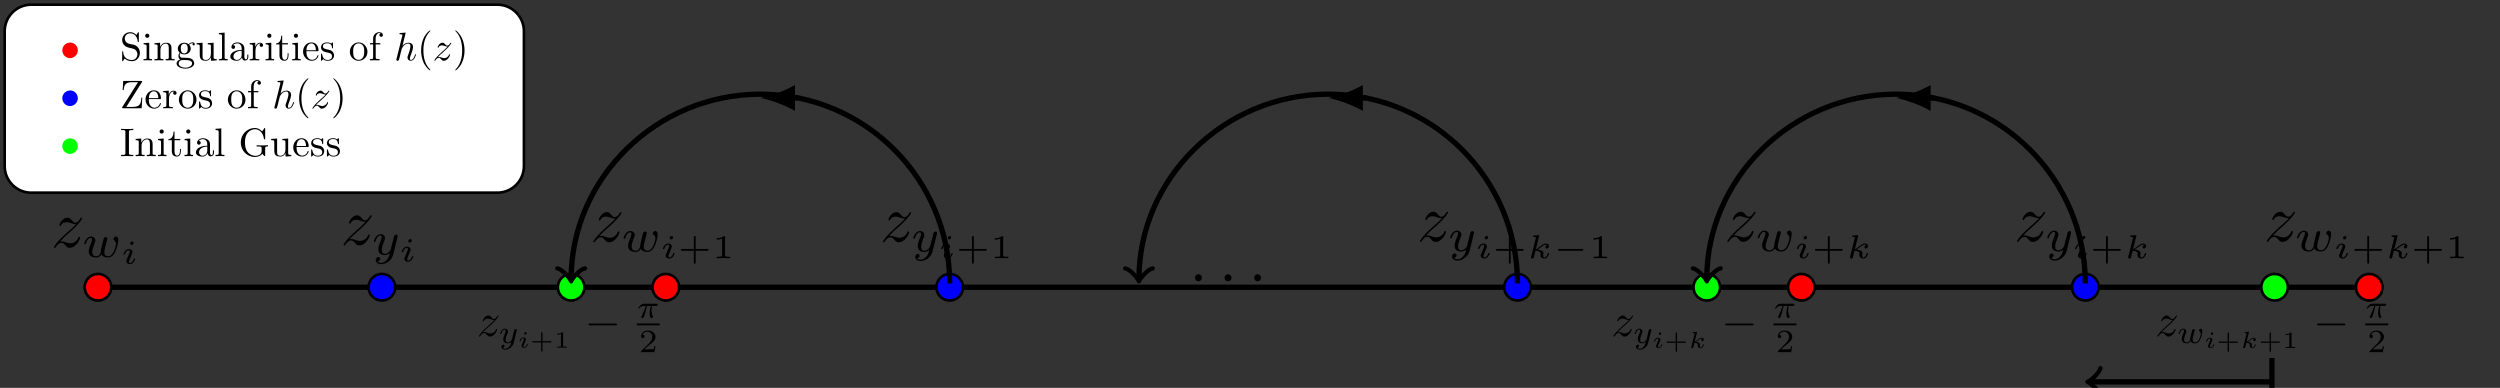 <?xml version="1.0" encoding="UTF-8"?>
<svg xmlns="http://www.w3.org/2000/svg" xmlns:xlink="http://www.w3.org/1999/xlink" width="374.42" height="58.091" viewBox="0 0 374.42 58.091">
<rect x="0" y="0" width="374.42" height="58.091" fill="#333333" stroke="none"/>
<defs>
<g>
<g id="glyph-0-0">
<path d="M 1.328 -0.828 C 1.859 -1.406 2.156 -1.656 2.516 -1.969 C 2.516 -1.969 3.125 -2.5 3.484 -2.859 C 4.438 -3.781 4.656 -4.266 4.656 -4.312 C 4.656 -4.406 4.562 -4.406 4.547 -4.406 C 4.469 -4.406 4.453 -4.391 4.391 -4.297 C 4.094 -3.812 3.891 -3.656 3.656 -3.656 C 3.406 -3.656 3.297 -3.812 3.141 -3.984 C 2.953 -4.203 2.781 -4.406 2.453 -4.406 C 1.703 -4.406 1.25 -3.484 1.25 -3.266 C 1.25 -3.219 1.281 -3.156 1.359 -3.156 C 1.453 -3.156 1.469 -3.203 1.5 -3.266 C 1.688 -3.734 2.266 -3.734 2.344 -3.734 C 2.547 -3.734 2.734 -3.672 2.969 -3.594 C 3.375 -3.438 3.484 -3.438 3.734 -3.438 C 3.375 -3.016 2.547 -2.297 2.359 -2.141 L 1.453 -1.297 C 0.781 -0.625 0.422 -0.062 0.422 0.016 C 0.422 0.109 0.531 0.109 0.547 0.109 C 0.625 0.109 0.641 0.094 0.703 -0.016 C 0.938 -0.375 1.234 -0.641 1.562 -0.641 C 1.781 -0.641 1.891 -0.547 2.141 -0.266 C 2.297 -0.047 2.484 0.109 2.766 0.109 C 3.766 0.109 4.344 -1.156 4.344 -1.422 C 4.344 -1.469 4.297 -1.531 4.219 -1.531 C 4.125 -1.531 4.109 -1.469 4.078 -1.391 C 3.844 -0.75 3.203 -0.562 2.875 -0.562 C 2.688 -0.562 2.5 -0.625 2.297 -0.688 C 1.953 -0.812 1.797 -0.859 1.594 -0.859 C 1.578 -0.859 1.422 -0.859 1.328 -0.828 Z M 1.328 -0.828 "/>
</g>
<g id="glyph-0-1">
<path d="M 1.906 -0.531 C 1.906 -0.812 1.672 -1.062 1.391 -1.062 C 1.094 -1.062 0.859 -0.812 0.859 -0.531 C 0.859 -0.234 1.094 0 1.391 0 C 1.672 0 1.906 -0.234 1.906 -0.531 Z M 1.906 -0.531 "/>
</g>
<g id="glyph-1-0">
<path d="M 3.672 -2.219 C 3.719 -2.406 3.797 -2.75 3.797 -2.781 C 3.797 -2.922 3.688 -3 3.562 -3 C 3.438 -3 3.312 -2.922 3.266 -2.797 C 3.25 -2.75 3.172 -2.453 3.125 -2.281 C 3.031 -1.875 3.031 -1.875 2.922 -1.484 C 2.844 -1.094 2.828 -1.031 2.812 -0.844 C 2.844 -0.703 2.781 -0.562 2.625 -0.359 C 2.531 -0.25 2.391 -0.125 2.156 -0.125 C 1.875 -0.125 1.531 -0.219 1.531 -0.766 C 1.531 -1.125 1.719 -1.641 1.859 -2 C 1.984 -2.297 2 -2.359 2 -2.484 C 2 -2.812 1.719 -3.078 1.344 -3.078 C 0.641 -3.078 0.328 -2.125 0.328 -2 C 0.328 -1.922 0.422 -1.922 0.453 -1.922 C 0.547 -1.922 0.547 -1.953 0.578 -2.031 C 0.75 -2.609 1.047 -2.875 1.328 -2.875 C 1.438 -2.875 1.5 -2.797 1.5 -2.641 C 1.5 -2.469 1.438 -2.328 1.406 -2.234 C 1 -1.219 1 -1.078 1 -0.859 C 1 -0.031 1.75 0.062 2.125 0.062 C 2.266 0.062 2.594 0.062 2.906 -0.391 C 3.078 -0.078 3.453 0.062 3.875 0.062 C 4.5 0.062 4.812 -0.469 4.953 -0.75 C 5.25 -1.344 5.438 -2.203 5.438 -2.531 C 5.438 -3.047 5.141 -3.078 5.094 -3.078 C 4.906 -3.078 4.703 -2.891 4.703 -2.703 C 4.703 -2.594 4.781 -2.531 4.828 -2.5 C 5 -2.359 5.094 -2.156 5.094 -1.938 C 5.094 -1.844 4.797 -0.125 3.906 -0.125 C 3.344 -0.125 3.344 -0.625 3.344 -0.75 C 3.344 -0.938 3.375 -1.047 3.469 -1.438 Z M 3.672 -2.219 "/>
</g>
<g id="glyph-1-1">
<path d="M 3.875 -2.625 C 3.906 -2.719 3.906 -2.734 3.906 -2.781 C 3.906 -2.922 3.797 -3 3.672 -3 C 3.594 -3 3.469 -2.969 3.391 -2.844 C 3.359 -2.797 3.312 -2.578 3.281 -2.438 L 3.125 -1.859 C 3.094 -1.688 2.875 -0.812 2.844 -0.734 C 2.844 -0.734 2.531 -0.125 2 -0.125 C 1.516 -0.125 1.516 -0.578 1.516 -0.703 C 1.516 -1.078 1.672 -1.516 1.891 -2.062 C 1.969 -2.281 2 -2.359 2 -2.484 C 2 -2.812 1.719 -3.078 1.344 -3.078 C 0.641 -3.078 0.328 -2.125 0.328 -2 C 0.328 -1.922 0.422 -1.922 0.453 -1.922 C 0.547 -1.922 0.547 -1.953 0.578 -2.031 C 0.75 -2.609 1.047 -2.875 1.328 -2.875 C 1.438 -2.875 1.5 -2.797 1.5 -2.641 C 1.5 -2.469 1.438 -2.328 1.406 -2.234 C 1.062 -1.375 1 -1.125 1 -0.812 C 1 -0.703 1 -0.375 1.266 -0.141 C 1.484 0.031 1.781 0.062 1.969 0.062 C 2.25 0.062 2.5 -0.031 2.719 -0.25 C 2.641 0.141 2.562 0.438 2.266 0.781 C 2.078 1 1.797 1.219 1.422 1.219 C 1.375 1.219 1.047 1.219 0.906 1 C 1.281 0.953 1.281 0.625 1.281 0.609 C 1.281 0.391 1.078 0.344 1.016 0.344 C 0.844 0.344 0.609 0.484 0.609 0.812 C 0.609 1.156 0.938 1.422 1.438 1.422 C 2.141 1.422 3 0.875 3.219 0 Z M 3.875 -2.625 "/>
</g>
<g id="glyph-2-0">
<path d="M 1.969 -3.109 C 1.969 -3.234 1.891 -3.328 1.75 -3.328 C 1.609 -3.328 1.453 -3.188 1.453 -3.031 C 1.453 -2.891 1.562 -2.812 1.672 -2.812 C 1.828 -2.812 1.969 -2.953 1.969 -3.109 Z M 2.203 -0.719 C 2.203 -0.781 2.125 -0.781 2.109 -0.781 C 2.016 -0.781 2.016 -0.766 1.984 -0.672 C 1.906 -0.406 1.672 -0.109 1.422 -0.109 C 1.312 -0.109 1.281 -0.188 1.281 -0.297 C 1.281 -0.406 1.297 -0.469 1.344 -0.562 C 1.375 -0.656 1.422 -0.75 1.453 -0.828 C 1.469 -0.875 1.656 -1.328 1.734 -1.516 C 1.766 -1.609 1.797 -1.688 1.797 -1.766 C 1.797 -2 1.562 -2.203 1.25 -2.203 C 0.734 -2.203 0.453 -1.562 0.453 -1.438 C 0.453 -1.359 0.531 -1.359 0.562 -1.359 C 0.641 -1.359 0.641 -1.391 0.672 -1.453 C 0.781 -1.812 1.016 -2.031 1.234 -2.031 C 1.328 -2.031 1.391 -1.984 1.391 -1.844 C 1.391 -1.828 1.391 -1.766 1.359 -1.672 C 1.328 -1.578 1.094 -1.047 1.031 -0.875 C 0.984 -0.781 0.984 -0.781 0.922 -0.609 C 0.891 -0.531 0.859 -0.469 0.859 -0.391 C 0.859 -0.125 1.109 0.062 1.406 0.062 C 1.922 0.062 2.203 -0.594 2.203 -0.719 Z M 2.203 -0.719 "/>
</g>
<g id="glyph-2-1">
<path d="M 1.828 -3.266 C 1.859 -3.344 1.859 -3.344 1.859 -3.375 C 1.859 -3.453 1.781 -3.453 1.703 -3.453 L 1.094 -3.406 C 1 -3.406 0.984 -3.406 0.969 -3.375 C 0.953 -3.359 0.938 -3.297 0.938 -3.266 C 0.938 -3.188 1.016 -3.188 1.078 -3.188 C 1.094 -3.188 1.172 -3.188 1.25 -3.172 C 1.344 -3.156 1.344 -3.141 1.344 -3.109 C 1.344 -3.094 1.344 -3.078 1.328 -2.984 L 0.641 -0.234 C 0.625 -0.172 0.625 -0.156 0.625 -0.125 C 0.625 -0.016 0.703 0.062 0.812 0.062 C 1 0.062 1.047 -0.125 1.062 -0.203 L 1.297 -1.109 C 1.422 -1.109 2.047 -1.078 2.047 -0.719 C 2.047 -0.688 2.047 -0.672 2.031 -0.609 C 2.016 -0.531 2.016 -0.516 2.016 -0.484 C 2.016 -0.125 2.328 0.062 2.625 0.062 C 3.125 0.062 3.328 -0.656 3.328 -0.719 C 3.328 -0.781 3.25 -0.781 3.219 -0.781 C 3.141 -0.781 3.125 -0.766 3.109 -0.672 C 3.062 -0.5 2.906 -0.109 2.641 -0.109 C 2.453 -0.109 2.438 -0.297 2.438 -0.406 C 2.438 -0.406 2.438 -0.484 2.453 -0.562 C 2.469 -0.641 2.484 -0.703 2.484 -0.734 C 2.484 -1.172 1.922 -1.25 1.594 -1.281 C 1.734 -1.359 1.953 -1.531 2.031 -1.594 C 2.312 -1.812 2.594 -2.031 2.875 -2.031 C 2.984 -2.031 3.016 -2 3.047 -1.969 C 3.047 -1.969 3.016 -1.953 3 -1.953 C 2.781 -1.875 2.781 -1.672 2.781 -1.656 C 2.781 -1.578 2.844 -1.453 3 -1.453 C 3.094 -1.453 3.312 -1.531 3.312 -1.812 C 3.312 -2.047 3.125 -2.203 2.875 -2.203 C 2.547 -2.203 2.25 -1.969 1.891 -1.688 C 1.719 -1.547 1.547 -1.422 1.344 -1.328 Z M 1.828 -3.266 "/>
</g>
<g id="glyph-3-0">
<path d="M 0.922 -0.578 C 1.297 -0.984 1.5 -1.156 1.75 -1.375 C 1.75 -1.375 2.188 -1.75 2.438 -2 C 3.094 -2.641 3.25 -2.984 3.25 -3.016 C 3.25 -3.078 3.188 -3.078 3.172 -3.078 C 3.125 -3.078 3.109 -3.062 3.078 -3 C 2.859 -2.672 2.719 -2.562 2.547 -2.562 C 2.391 -2.562 2.297 -2.656 2.188 -2.781 C 2.062 -2.938 1.938 -3.078 1.719 -3.078 C 1.188 -3.078 0.875 -2.438 0.875 -2.281 C 0.875 -2.25 0.891 -2.203 0.953 -2.203 C 1.016 -2.203 1.031 -2.25 1.047 -2.281 C 1.172 -2.609 1.578 -2.609 1.641 -2.609 C 1.781 -2.609 1.922 -2.562 2.078 -2.516 C 2.359 -2.406 2.438 -2.406 2.609 -2.406 C 2.359 -2.109 1.781 -1.609 1.641 -1.484 L 1.016 -0.906 C 0.547 -0.438 0.297 -0.047 0.297 0 C 0.297 0.078 0.375 0.078 0.391 0.078 C 0.438 0.078 0.453 0.062 0.5 -0.016 C 0.656 -0.266 0.859 -0.453 1.094 -0.453 C 1.25 -0.453 1.312 -0.391 1.484 -0.188 C 1.609 -0.031 1.734 0.078 1.938 0.078 C 2.625 0.078 3.031 -0.812 3.031 -1 C 3.031 -1.031 3 -1.062 2.953 -1.062 C 2.891 -1.062 2.875 -1.031 2.844 -0.969 C 2.688 -0.516 2.25 -0.391 2.016 -0.391 C 1.875 -0.391 1.75 -0.438 1.609 -0.484 C 1.359 -0.578 1.266 -0.594 1.109 -0.594 C 1.094 -0.594 0.984 -0.594 0.922 -0.578 Z M 0.922 -0.578 "/>
</g>
<g id="glyph-4-0">
<path d="M 2.703 -1.844 C 2.734 -1.906 2.734 -1.922 2.734 -1.938 C 2.734 -2.047 2.656 -2.094 2.562 -2.094 C 2.516 -2.094 2.422 -2.078 2.375 -1.984 C 2.359 -1.953 2.312 -1.797 2.297 -1.703 L 2.188 -1.297 C 2.156 -1.188 2.016 -0.562 2 -0.516 C 1.984 -0.516 1.781 -0.094 1.391 -0.094 C 1.062 -0.094 1.062 -0.406 1.062 -0.5 C 1.062 -0.75 1.172 -1.062 1.328 -1.438 C 1.375 -1.594 1.406 -1.656 1.406 -1.734 C 1.406 -1.969 1.203 -2.156 0.938 -2.156 C 0.453 -2.156 0.234 -1.484 0.234 -1.406 C 0.234 -1.344 0.297 -1.344 0.312 -1.344 C 0.375 -1.344 0.391 -1.359 0.406 -1.422 C 0.516 -1.828 0.734 -2.016 0.922 -2.016 C 1.016 -2.016 1.047 -1.953 1.047 -1.844 C 1.047 -1.734 1 -1.625 0.984 -1.562 C 0.75 -0.969 0.703 -0.781 0.703 -0.578 C 0.703 -0.484 0.703 -0.266 0.891 -0.109 C 1.031 0.031 1.25 0.047 1.375 0.047 C 1.562 0.047 1.75 -0.031 1.906 -0.172 C 1.844 0.094 1.797 0.297 1.578 0.547 C 1.453 0.703 1.25 0.859 1 0.859 C 0.969 0.859 0.734 0.859 0.641 0.703 C 0.891 0.672 0.891 0.438 0.891 0.422 C 0.891 0.266 0.75 0.25 0.703 0.25 C 0.578 0.25 0.422 0.344 0.422 0.562 C 0.422 0.812 0.656 1 1 1 C 1.5 1 2.094 0.609 2.25 0 Z M 2.703 -1.844 "/>
</g>
<g id="glyph-4-1">
<path d="M 1.516 -1.766 L 2.094 -1.766 C 2.016 -1.484 1.922 -1.031 1.922 -0.641 C 1.922 -0.453 1.938 -0.328 1.969 -0.219 C 2.047 0.031 2.109 0.047 2.188 0.047 C 2.297 0.047 2.422 -0.047 2.422 -0.172 C 2.422 -0.203 2.406 -0.234 2.375 -0.281 C 2.281 -0.453 2.203 -0.734 2.203 -1.141 C 2.203 -1.234 2.203 -1.422 2.266 -1.766 L 2.875 -1.766 C 2.969 -1.766 3 -1.766 3.062 -1.812 C 3.125 -1.859 3.141 -1.938 3.141 -1.953 C 3.141 -2.094 3.016 -2.094 2.938 -2.094 L 1.094 -2.094 C 0.891 -2.094 0.75 -2.062 0.531 -1.859 C 0.406 -1.734 0.219 -1.484 0.219 -1.438 C 0.219 -1.375 0.281 -1.375 0.297 -1.375 C 0.359 -1.375 0.359 -1.391 0.391 -1.422 C 0.641 -1.766 0.938 -1.766 1.047 -1.766 L 1.344 -1.766 C 1.188 -1.234 0.938 -0.656 0.781 -0.359 C 0.75 -0.297 0.703 -0.203 0.688 -0.188 C 0.688 -0.156 0.672 -0.141 0.672 -0.109 C 0.672 -0.031 0.734 0.047 0.844 0.047 C 1.047 0.047 1.094 -0.172 1.219 -0.609 Z M 1.516 -1.766 "/>
</g>
<g id="glyph-4-2">
<path d="M 2.562 -1.562 C 2.594 -1.688 2.656 -1.922 2.656 -1.938 C 2.656 -2.047 2.578 -2.094 2.5 -2.094 C 2.406 -2.094 2.312 -2.047 2.281 -1.953 C 2.266 -1.922 2.219 -1.719 2.188 -1.594 C 2.125 -1.312 2.125 -1.312 2.047 -1.031 C 1.984 -0.766 1.969 -0.719 1.969 -0.578 C 1.984 -0.484 1.953 -0.391 1.828 -0.25 C 1.766 -0.172 1.672 -0.094 1.5 -0.094 C 1.312 -0.094 1.062 -0.156 1.062 -0.531 C 1.062 -0.781 1.203 -1.141 1.297 -1.391 C 1.391 -1.609 1.406 -1.656 1.406 -1.734 C 1.406 -1.969 1.203 -2.156 0.938 -2.156 C 0.453 -2.156 0.234 -1.484 0.234 -1.406 C 0.234 -1.344 0.297 -1.344 0.312 -1.344 C 0.375 -1.344 0.391 -1.359 0.406 -1.422 C 0.516 -1.828 0.734 -2.016 0.922 -2.016 C 1.016 -2.016 1.047 -1.953 1.047 -1.844 C 1.047 -1.734 1 -1.625 0.984 -1.562 C 0.703 -0.844 0.703 -0.75 0.703 -0.594 C 0.703 -0.031 1.219 0.047 1.484 0.047 C 1.578 0.047 1.812 0.047 2.031 -0.281 C 2.156 -0.062 2.422 0.047 2.719 0.047 C 3.156 0.047 3.359 -0.328 3.469 -0.531 C 3.672 -0.938 3.797 -1.547 3.797 -1.766 C 3.797 -2.141 3.594 -2.156 3.562 -2.156 C 3.438 -2.156 3.297 -2.016 3.297 -1.891 C 3.297 -1.812 3.344 -1.781 3.375 -1.75 C 3.5 -1.641 3.562 -1.516 3.562 -1.359 C 3.562 -1.297 3.359 -0.094 2.734 -0.094 C 2.344 -0.094 2.344 -0.438 2.344 -0.516 C 2.344 -0.656 2.359 -0.734 2.422 -1.016 Z M 2.562 -1.562 "/>
</g>
<g id="glyph-5-0">
<path d="M 1.375 -2.172 C 1.375 -2.266 1.312 -2.328 1.219 -2.328 C 1.125 -2.328 1.016 -2.234 1.016 -2.109 C 1.016 -2.016 1.094 -1.969 1.156 -1.969 C 1.281 -1.969 1.375 -2.062 1.375 -2.172 Z M 1.547 -0.5 C 1.547 -0.547 1.484 -0.547 1.469 -0.547 C 1.406 -0.547 1.406 -0.531 1.391 -0.469 C 1.328 -0.281 1.172 -0.078 1 -0.078 C 0.922 -0.078 0.891 -0.141 0.891 -0.219 C 0.891 -0.281 0.906 -0.328 0.938 -0.391 C 0.969 -0.453 1 -0.531 1.016 -0.578 C 1.031 -0.609 1.156 -0.938 1.203 -1.062 C 1.234 -1.125 1.266 -1.172 1.266 -1.234 C 1.266 -1.406 1.094 -1.547 0.875 -1.547 C 0.516 -1.547 0.312 -1.094 0.312 -1 C 0.312 -0.953 0.375 -0.953 0.391 -0.953 C 0.453 -0.953 0.453 -0.969 0.469 -1.016 C 0.547 -1.266 0.719 -1.422 0.859 -1.422 C 0.938 -1.422 0.969 -1.391 0.969 -1.297 C 0.969 -1.281 0.969 -1.234 0.953 -1.156 C 0.922 -1.094 0.766 -0.734 0.719 -0.609 C 0.688 -0.547 0.688 -0.547 0.641 -0.422 C 0.625 -0.375 0.609 -0.328 0.609 -0.266 C 0.609 -0.094 0.781 0.031 0.984 0.031 C 1.344 0.031 1.547 -0.422 1.547 -0.5 Z M 1.547 -0.5 "/>
</g>
<g id="glyph-5-1">
<path d="M 1.281 -2.281 C 1.297 -2.328 1.297 -2.344 1.297 -2.359 C 1.297 -2.422 1.25 -2.422 1.188 -2.422 L 0.766 -2.391 C 0.703 -2.375 0.688 -2.375 0.672 -2.359 C 0.656 -2.344 0.656 -2.297 0.656 -2.281 C 0.656 -2.219 0.703 -2.219 0.75 -2.219 C 0.766 -2.219 0.828 -2.219 0.875 -2.219 C 0.938 -2.203 0.938 -2.203 0.938 -2.172 C 0.938 -2.156 0.938 -2.156 0.922 -2.094 L 0.453 -0.172 C 0.438 -0.109 0.438 -0.109 0.438 -0.094 C 0.438 0 0.5 0.031 0.562 0.031 C 0.703 0.031 0.734 -0.094 0.75 -0.141 L 0.906 -0.781 C 1 -0.781 1.422 -0.75 1.422 -0.5 C 1.422 -0.484 1.422 -0.469 1.422 -0.422 C 1.406 -0.375 1.406 -0.359 1.406 -0.328 C 1.406 -0.094 1.625 0.031 1.828 0.031 C 2.188 0.031 2.328 -0.453 2.328 -0.5 C 2.328 -0.547 2.266 -0.547 2.25 -0.547 C 2.188 -0.547 2.188 -0.531 2.172 -0.469 C 2.141 -0.344 2.031 -0.078 1.844 -0.078 C 1.719 -0.078 1.703 -0.203 1.703 -0.281 C 1.703 -0.297 1.703 -0.344 1.719 -0.391 C 1.734 -0.453 1.734 -0.484 1.734 -0.516 C 1.734 -0.828 1.344 -0.875 1.125 -0.891 C 1.219 -0.953 1.359 -1.062 1.422 -1.109 C 1.609 -1.266 1.812 -1.422 2 -1.422 C 2.094 -1.422 2.109 -1.406 2.125 -1.375 C 2.125 -1.375 2.109 -1.375 2.094 -1.375 C 1.938 -1.312 1.938 -1.172 1.938 -1.156 C 1.938 -1.094 1.984 -1.016 2.094 -1.016 C 2.172 -1.016 2.312 -1.078 2.312 -1.266 C 2.312 -1.438 2.188 -1.547 2.016 -1.547 C 1.781 -1.547 1.578 -1.375 1.328 -1.172 C 1.203 -1.078 1.078 -0.984 0.938 -0.938 Z M 1.281 -2.281 "/>
</g>
<g id="glyph-6-0">
<path d="M 1.891 -0.781 L 3.094 -0.781 C 3.141 -0.781 3.234 -0.781 3.234 -0.875 C 3.234 -0.969 3.141 -0.969 3.094 -0.969 L 1.891 -0.969 L 1.891 -2.188 C 1.891 -2.234 1.891 -2.328 1.797 -2.328 C 1.688 -2.328 1.688 -2.234 1.688 -2.188 L 1.688 -0.969 L 0.484 -0.969 C 0.438 -0.969 0.344 -0.969 0.344 -0.875 C 0.344 -0.781 0.438 -0.781 0.484 -0.781 L 1.688 -0.781 L 1.688 0.438 C 1.688 0.484 1.688 0.578 1.797 0.578 C 1.891 0.578 1.891 0.484 1.891 0.438 Z M 1.891 -0.781 "/>
</g>
<g id="glyph-6-1">
<path d="M 1.391 -2.219 C 1.391 -2.328 1.375 -2.328 1.266 -2.328 C 1.016 -2.094 0.625 -2.094 0.562 -2.094 L 0.5 -2.094 L 0.5 -1.938 L 0.562 -1.938 C 0.641 -1.938 0.859 -1.953 1.062 -2.047 L 1.062 -0.297 C 1.062 -0.188 1.062 -0.156 0.703 -0.156 L 0.516 -0.156 L 0.516 0 C 0.719 -0.016 1.031 -0.016 1.219 -0.016 C 1.422 -0.016 1.734 -0.016 1.938 0 L 1.938 -0.156 L 1.75 -0.156 C 1.391 -0.156 1.391 -0.188 1.391 -0.297 Z M 1.391 -2.219 "/>
</g>
<g id="glyph-7-0">
<path d="M 4.594 -1.609 C 4.703 -1.609 4.844 -1.609 4.844 -1.734 C 4.844 -1.875 4.703 -1.875 4.594 -1.875 L 0.828 -1.875 C 0.703 -1.875 0.578 -1.875 0.578 -1.734 C 0.578 -1.609 0.703 -1.609 0.828 -1.609 Z M 4.594 -1.609 "/>
</g>
<g id="glyph-8-0">
<path d="M 2.469 -0.891 L 2.297 -0.891 C 2.281 -0.781 2.234 -0.5 2.172 -0.438 C 2.125 -0.422 1.75 -0.422 1.688 -0.422 L 0.797 -0.422 C 1.297 -0.875 1.469 -1 1.766 -1.234 C 2.125 -1.516 2.469 -1.828 2.469 -2.281 C 2.469 -2.875 1.938 -3.234 1.328 -3.234 C 0.719 -3.234 0.312 -2.812 0.312 -2.359 C 0.312 -2.109 0.516 -2.094 0.562 -2.094 C 0.688 -2.094 0.828 -2.172 0.828 -2.344 C 0.828 -2.438 0.797 -2.609 0.531 -2.609 C 0.688 -2.953 1.016 -3.062 1.25 -3.062 C 1.734 -3.062 1.984 -2.688 1.984 -2.281 C 1.984 -1.859 1.688 -1.531 1.531 -1.344 L 0.359 -0.188 C 0.312 -0.141 0.312 -0.141 0.312 0 L 2.312 0 Z M 2.469 -0.891 "/>
</g>
<g id="glyph-9-0">
<path d="M 2.703 -1.109 L 4.438 -1.109 C 4.5 -1.109 4.641 -1.109 4.641 -1.25 C 4.641 -1.391 4.5 -1.391 4.438 -1.391 L 2.703 -1.391 L 2.703 -3.125 C 2.703 -3.188 2.703 -3.328 2.562 -3.328 C 2.422 -3.328 2.422 -3.188 2.422 -3.125 L 2.422 -1.391 L 0.688 -1.391 C 0.625 -1.391 0.484 -1.391 0.484 -1.25 C 0.484 -1.109 0.625 -1.109 0.688 -1.109 L 2.422 -1.109 L 2.422 0.625 C 2.422 0.703 2.422 0.828 2.562 0.828 C 2.703 0.828 2.703 0.703 2.703 0.625 Z M 2.703 -1.109 "/>
</g>
<g id="glyph-9-1">
<path d="M 1.984 -3.172 C 1.984 -3.312 1.969 -3.312 1.797 -3.312 C 1.453 -3 0.891 -3 0.797 -3 L 0.719 -3 L 0.719 -2.781 L 0.797 -2.781 C 0.906 -2.781 1.234 -2.797 1.531 -2.922 L 1.531 -0.422 C 1.531 -0.281 1.531 -0.219 1 -0.219 L 0.75 -0.219 L 0.75 0 C 1.016 -0.016 1.469 -0.016 1.75 -0.016 C 2.047 -0.016 2.484 -0.016 2.766 0 L 2.766 -0.219 L 2.516 -0.219 C 1.984 -0.219 1.984 -0.281 1.984 -0.422 Z M 1.984 -3.172 "/>
</g>
<g id="glyph-10-0">
<path d="M 4.391 -1.109 C 4.469 -1.109 4.594 -1.109 4.594 -1.25 C 4.594 -1.391 4.469 -1.391 4.391 -1.391 L 1.016 -1.391 C 0.938 -1.391 0.797 -1.391 0.797 -1.25 C 0.797 -1.109 0.938 -1.109 1.016 -1.109 Z M 4.391 -1.109 "/>
</g>
<g id="glyph-11-0">
<path d="M 1.406 -2.656 C 1.078 -2.625 0.781 -2.484 0.594 -2.234 C 0.422 -2.016 0.328 -1.766 0.328 -1.5 C 0.328 -0.875 0.844 -0.328 1.484 -0.328 C 2.109 -0.328 2.656 -0.859 2.656 -1.5 C 2.656 -2.078 2.203 -2.672 1.484 -2.672 C 1.453 -2.672 1.438 -2.656 1.406 -2.656 Z M 1.406 -2.656 "/>
</g>
<g id="glyph-12-0">
<path d="M 2.094 -2.328 L 1.328 -2.5 C 0.953 -2.594 0.719 -2.922 0.719 -3.266 C 0.719 -3.688 1.047 -4.047 1.516 -4.047 C 2.5 -4.047 2.641 -3.062 2.672 -2.797 C 2.688 -2.766 2.688 -2.734 2.75 -2.734 C 2.828 -2.734 2.828 -2.766 2.828 -2.875 L 2.828 -4.078 C 2.828 -4.172 2.828 -4.219 2.766 -4.219 C 2.719 -4.219 2.703 -4.219 2.672 -4.141 L 2.453 -3.797 C 2.281 -3.969 2.031 -4.219 1.5 -4.219 C 0.844 -4.219 0.328 -3.688 0.328 -3.062 C 0.328 -2.562 0.656 -2.125 1.125 -1.969 C 1.188 -1.938 1.484 -1.859 1.906 -1.766 C 2.078 -1.719 2.25 -1.688 2.422 -1.453 C 2.547 -1.297 2.609 -1.109 2.609 -0.906 C 2.609 -0.484 2.297 -0.047 1.797 -0.047 C 1.625 -0.047 1.172 -0.078 0.859 -0.375 C 0.516 -0.703 0.484 -1.078 0.484 -1.297 C 0.484 -1.359 0.438 -1.359 0.406 -1.359 C 0.328 -1.359 0.328 -1.312 0.328 -1.203 L 0.328 -0.016 C 0.328 0.094 0.328 0.125 0.406 0.125 C 0.438 0.125 0.453 0.125 0.484 0.047 C 0.484 0.047 0.516 0.031 0.703 -0.281 C 0.891 -0.078 1.281 0.125 1.812 0.125 C 2.5 0.125 2.984 -0.453 2.984 -1.109 C 2.984 -1.719 2.594 -2.203 2.094 -2.328 Z M 2.094 -2.328 "/>
</g>
<g id="glyph-12-1">
<path d="M 1.062 -2.641 L 0.219 -2.578 L 0.219 -2.391 C 0.609 -2.391 0.672 -2.359 0.672 -2.062 L 0.672 -0.453 C 0.672 -0.188 0.594 -0.188 0.203 -0.188 L 0.203 0 C 0.391 0 0.719 -0.016 0.859 -0.016 C 1.062 -0.016 1.281 0 1.484 0 L 1.484 -0.188 C 1.078 -0.188 1.062 -0.219 1.062 -0.453 Z M 1.078 -3.688 C 1.078 -3.875 0.938 -4 0.766 -4 C 0.578 -4 0.453 -3.844 0.453 -3.688 C 0.453 -3.531 0.578 -3.375 0.766 -3.375 C 0.938 -3.375 1.078 -3.5 1.078 -3.688 Z M 1.078 -3.688 "/>
</g>
<g id="glyph-12-2">
<path d="M 0.656 -2.062 L 0.656 -0.453 C 0.656 -0.188 0.594 -0.188 0.188 -0.188 L 0.188 0 C 0.406 0 0.703 -0.016 0.875 -0.016 C 1.016 -0.016 1.328 0 1.531 0 L 1.531 -0.188 C 1.141 -0.188 1.078 -0.188 1.078 -0.453 L 1.078 -1.562 C 1.078 -2.172 1.5 -2.516 1.875 -2.516 C 2.25 -2.516 2.328 -2.188 2.328 -1.844 L 2.328 -0.453 C 2.328 -0.188 2.25 -0.188 1.859 -0.188 L 1.859 0 C 2.062 0 2.375 -0.016 2.531 -0.016 C 2.688 -0.016 3 0 3.203 0 L 3.203 -0.188 C 2.891 -0.188 2.734 -0.188 2.734 -0.359 L 2.734 -1.516 C 2.734 -2.016 2.734 -2.203 2.547 -2.422 C 2.469 -2.531 2.266 -2.641 1.922 -2.641 C 1.484 -2.641 1.203 -2.391 1.031 -2.016 L 1.031 -2.641 L 0.188 -2.578 L 0.188 -2.391 C 0.609 -2.391 0.656 -2.359 0.656 -2.062 Z M 0.656 -2.062 "/>
</g>
<g id="glyph-12-3">
<path d="M 1.328 -1.031 C 0.812 -1.031 0.812 -1.625 0.812 -1.766 C 0.812 -1.922 0.812 -2.125 0.906 -2.266 C 0.953 -2.344 1.094 -2.5 1.328 -2.5 C 1.844 -2.5 1.844 -1.906 1.844 -1.766 C 1.844 -1.609 1.844 -1.422 1.75 -1.266 C 1.703 -1.203 1.562 -1.031 1.328 -1.031 Z M 0.641 -0.797 C 0.641 -0.812 0.641 -0.953 0.734 -1.078 C 0.969 -0.906 1.219 -0.891 1.328 -0.891 C 1.891 -0.891 2.297 -1.297 2.297 -1.766 C 2.297 -1.984 2.203 -2.203 2.047 -2.344 C 2.266 -2.547 2.484 -2.578 2.594 -2.578 C 2.609 -2.578 2.641 -2.578 2.656 -2.578 C 2.578 -2.547 2.562 -2.484 2.562 -2.406 C 2.562 -2.312 2.641 -2.234 2.734 -2.234 C 2.781 -2.234 2.906 -2.281 2.906 -2.422 C 2.906 -2.516 2.828 -2.703 2.594 -2.703 C 2.484 -2.703 2.219 -2.672 1.969 -2.422 C 1.719 -2.625 1.453 -2.641 1.328 -2.641 C 0.766 -2.641 0.359 -2.234 0.359 -1.766 C 0.359 -1.516 0.484 -1.281 0.641 -1.156 C 0.562 -1.062 0.453 -0.875 0.453 -0.656 C 0.453 -0.469 0.531 -0.25 0.719 -0.125 C 0.359 -0.031 0.172 0.234 0.172 0.469 C 0.172 0.906 0.766 1.234 1.484 1.234 C 2.203 1.234 2.812 0.922 2.812 0.453 C 2.812 0.25 2.734 -0.047 2.422 -0.219 C 2.109 -0.391 1.766 -0.391 1.406 -0.391 C 1.25 -0.391 1 -0.391 0.953 -0.391 C 0.766 -0.422 0.641 -0.609 0.641 -0.797 Z M 1.5 1.094 C 0.891 1.094 0.484 0.797 0.484 0.469 C 0.484 0.203 0.703 -0.031 0.969 -0.047 L 1.328 -0.047 C 1.844 -0.047 2.5 -0.047 2.5 0.469 C 2.5 0.797 2.078 1.094 1.5 1.094 Z M 1.5 1.094 "/>
</g>
<g id="glyph-12-4">
<path d="M 2.344 -0.469 L 2.344 0.062 L 3.203 0 L 3.203 -0.188 C 2.781 -0.188 2.734 -0.234 2.734 -0.516 L 2.734 -2.641 L 1.859 -2.578 L 1.859 -2.391 C 2.281 -2.391 2.328 -2.359 2.328 -2.062 L 2.328 -1 C 2.328 -0.469 2.031 -0.062 1.594 -0.062 C 1.094 -0.062 1.078 -0.344 1.078 -0.656 L 1.078 -2.641 L 0.188 -2.578 L 0.188 -2.391 C 0.656 -2.391 0.656 -2.375 0.656 -1.844 L 0.656 -0.953 C 0.656 -0.484 0.656 0.062 1.562 0.062 C 1.906 0.062 2.172 -0.109 2.344 -0.469 Z M 2.344 -0.469 "/>
</g>
<g id="glyph-12-5">
<path d="M 1.062 -4.156 L 0.203 -4.094 L 0.203 -3.906 C 0.609 -3.906 0.672 -3.859 0.672 -3.562 L 0.672 -0.453 C 0.672 -0.188 0.594 -0.188 0.203 -0.188 L 0.203 0 C 0.391 0 0.719 -0.016 0.859 -0.016 C 1.016 -0.016 1.297 0 1.531 0 L 1.531 -0.188 C 1.125 -0.188 1.062 -0.188 1.062 -0.453 Z M 1.062 -4.156 "/>
</g>
<g id="glyph-12-6">
<path d="M 2 -0.453 C 2.016 -0.219 2.172 0.031 2.453 0.031 C 2.578 0.031 2.953 -0.047 2.953 -0.531 L 2.953 -0.875 L 2.797 -0.875 L 2.797 -0.531 C 2.797 -0.188 2.656 -0.156 2.578 -0.156 C 2.391 -0.156 2.359 -0.422 2.359 -0.453 L 2.359 -1.641 C 2.359 -1.891 2.359 -2.125 2.141 -2.359 C 1.922 -2.578 1.609 -2.688 1.328 -2.688 C 0.844 -2.688 0.422 -2.406 0.422 -2 C 0.422 -1.828 0.547 -1.719 0.703 -1.719 C 0.875 -1.719 0.969 -1.844 0.969 -2 C 0.969 -2.078 0.953 -2.266 0.672 -2.281 C 0.828 -2.484 1.125 -2.547 1.312 -2.547 C 1.609 -2.547 1.953 -2.312 1.953 -1.781 L 1.953 -1.562 C 1.641 -1.547 1.234 -1.531 0.844 -1.344 C 0.406 -1.141 0.25 -0.828 0.25 -0.562 C 0.25 -0.078 0.828 0.062 1.203 0.062 C 1.609 0.062 1.875 -0.172 2 -0.453 Z M 1.953 -1.438 L 1.953 -0.844 C 1.953 -0.266 1.516 -0.062 1.25 -0.062 C 0.953 -0.062 0.719 -0.281 0.719 -0.578 C 0.719 -0.906 0.969 -1.406 1.953 -1.438 Z M 1.953 -1.438 "/>
</g>
<g id="glyph-12-7">
<path d="M 1 -1.984 L 1 -2.641 L 0.172 -2.578 L 0.172 -2.391 C 0.594 -2.391 0.641 -2.359 0.641 -2.062 L 0.641 -0.453 C 0.641 -0.188 0.562 -0.188 0.172 -0.188 L 0.172 0 C 0.406 0 0.688 -0.016 0.844 -0.016 C 1.094 -0.016 1.375 -0.016 1.609 0 L 1.609 -0.188 L 1.484 -0.188 C 1.047 -0.188 1.031 -0.25 1.031 -0.469 L 1.031 -1.391 C 1.031 -1.984 1.281 -2.516 1.734 -2.516 C 1.781 -2.516 1.797 -2.516 1.797 -2.5 C 1.781 -2.5 1.656 -2.422 1.656 -2.281 C 1.656 -2.109 1.797 -2.016 1.922 -2.016 C 2.031 -2.016 2.172 -2.094 2.172 -2.281 C 2.172 -2.469 2 -2.641 1.734 -2.641 C 1.297 -2.641 1.078 -2.25 1 -1.984 Z M 1 -1.984 "/>
</g>
<g id="glyph-12-8">
<path d="M 1.031 -2.391 L 1.891 -2.391 L 1.891 -2.578 L 1.031 -2.578 L 1.031 -3.688 L 0.891 -3.688 C 0.875 -3.188 0.703 -2.547 0.109 -2.531 L 0.109 -2.391 L 0.625 -2.391 L 0.625 -0.734 C 0.625 0 1.172 0.062 1.391 0.062 C 1.812 0.062 1.984 -0.359 1.984 -0.734 L 1.984 -1.078 L 1.844 -1.078 L 1.844 -0.75 C 1.844 -0.312 1.656 -0.078 1.438 -0.078 C 1.031 -0.078 1.031 -0.625 1.031 -0.734 Z M 1.031 -2.391 "/>
</g>
<g id="glyph-12-9">
<path d="M 0.672 -1.516 C 0.703 -2.406 1.203 -2.547 1.406 -2.547 C 2.031 -2.547 2.094 -1.734 2.094 -1.516 Z M 0.672 -1.375 L 2.328 -1.375 C 2.469 -1.375 2.484 -1.375 2.484 -1.516 C 2.484 -2.094 2.156 -2.688 1.406 -2.688 C 0.719 -2.688 0.172 -2.062 0.172 -1.312 C 0.172 -0.516 0.797 0.062 1.484 0.062 C 2.219 0.062 2.484 -0.594 2.484 -0.719 C 2.484 -0.766 2.438 -0.781 2.406 -0.781 C 2.359 -0.781 2.344 -0.75 2.328 -0.703 C 2.125 -0.078 1.578 -0.078 1.516 -0.078 C 1.219 -0.078 0.984 -0.266 0.844 -0.484 C 0.672 -0.766 0.672 -1.172 0.672 -1.375 Z M 0.672 -1.375 "/>
</g>
<g id="glyph-12-10">
<path d="M 1.25 -1.156 C 1.375 -1.141 1.859 -1.047 1.859 -0.609 C 1.859 -0.312 1.656 -0.062 1.188 -0.062 C 0.688 -0.062 0.469 -0.406 0.359 -0.922 C 0.344 -1 0.328 -1.016 0.281 -1.016 C 0.203 -1.016 0.203 -0.969 0.203 -0.875 L 0.203 -0.078 C 0.203 0.031 0.203 0.062 0.266 0.062 C 0.297 0.062 0.297 0.062 0.406 -0.047 C 0.422 -0.062 0.422 -0.078 0.531 -0.188 C 0.797 0.062 1.062 0.062 1.188 0.062 C 1.875 0.062 2.156 -0.328 2.156 -0.766 C 2.156 -1.078 1.969 -1.266 1.906 -1.328 C 1.703 -1.531 1.469 -1.578 1.219 -1.625 C 0.891 -1.688 0.484 -1.766 0.484 -2.109 C 0.484 -2.328 0.641 -2.562 1.156 -2.562 C 1.812 -2.562 1.844 -2.031 1.859 -1.844 C 1.859 -1.797 1.922 -1.797 1.922 -1.797 C 2 -1.797 2 -1.812 2 -1.938 L 2 -2.531 C 2 -2.641 2 -2.688 1.938 -2.688 C 1.906 -2.688 1.891 -2.688 1.812 -2.609 C 1.797 -2.578 1.734 -2.531 1.719 -2.516 C 1.484 -2.688 1.25 -2.688 1.156 -2.688 C 0.422 -2.688 0.203 -2.281 0.203 -1.938 C 0.203 -1.734 0.297 -1.562 0.453 -1.438 C 0.641 -1.281 0.812 -1.25 1.25 -1.156 Z M 1.25 -1.156 "/>
</g>
<g id="glyph-12-11">
<path d="M 2.812 -1.281 C 2.812 -2.047 2.219 -2.688 1.5 -2.688 C 0.75 -2.688 0.172 -2.031 0.172 -1.281 C 0.172 -0.516 0.797 0.062 1.484 0.062 C 2.219 0.062 2.812 -0.516 2.812 -1.281 Z M 1.5 -0.078 C 1.234 -0.078 0.969 -0.203 0.812 -0.484 C 0.672 -0.75 0.672 -1.109 0.672 -1.328 C 0.672 -1.562 0.672 -1.891 0.812 -2.141 C 0.969 -2.422 1.25 -2.547 1.484 -2.547 C 1.75 -2.547 2.016 -2.422 2.172 -2.156 C 2.328 -1.906 2.328 -1.562 2.328 -1.328 C 2.328 -1.109 2.328 -0.797 2.188 -0.531 C 2.062 -0.25 1.797 -0.078 1.5 -0.078 Z M 1.5 -0.078 "/>
</g>
<g id="glyph-12-12">
<path d="M 1.047 -2.578 L 1.047 -3.266 C 1.047 -3.797 1.328 -4.094 1.594 -4.094 C 1.609 -4.094 1.703 -4.094 1.797 -4.047 C 1.719 -4.016 1.609 -3.938 1.609 -3.797 C 1.609 -3.656 1.719 -3.531 1.875 -3.531 C 2.047 -3.531 2.141 -3.656 2.141 -3.797 C 2.141 -4.016 1.922 -4.219 1.594 -4.219 C 1.172 -4.219 0.672 -3.906 0.672 -3.266 L 0.672 -2.578 L 0.203 -2.578 L 0.203 -2.391 L 0.672 -2.391 L 0.672 -0.453 C 0.672 -0.188 0.609 -0.188 0.203 -0.188 L 0.203 0 C 0.438 0 0.719 -0.016 0.891 -0.016 C 1.125 -0.016 1.406 -0.016 1.641 0 L 1.641 -0.188 L 1.516 -0.188 C 1.078 -0.188 1.062 -0.25 1.062 -0.469 L 1.062 -2.391 L 1.75 -2.391 L 1.75 -2.578 Z M 1.047 -2.578 "/>
</g>
<g id="glyph-12-13">
<path d="M 1.984 1.438 C 1.984 1.422 1.984 1.406 1.875 1.297 C 1.125 0.547 0.938 -0.578 0.938 -1.5 C 0.938 -2.531 1.172 -3.578 1.906 -4.328 C 1.984 -4.406 1.984 -4.406 1.984 -4.422 C 1.984 -4.469 1.953 -4.484 1.922 -4.484 C 1.859 -4.484 1.328 -4.078 0.969 -3.328 C 0.672 -2.656 0.594 -2 0.594 -1.5 C 0.594 -1.031 0.656 -0.312 0.984 0.375 C 1.344 1.109 1.859 1.5 1.922 1.5 C 1.953 1.5 1.984 1.484 1.984 1.438 Z M 1.984 1.438 "/>
</g>
<g id="glyph-12-14">
<path d="M 1.734 -1.5 C 1.734 -1.969 1.656 -2.688 1.328 -3.359 C 0.969 -4.094 0.453 -4.484 0.406 -4.484 C 0.359 -4.484 0.344 -4.469 0.344 -4.422 C 0.344 -4.406 0.344 -4.406 0.453 -4.297 C 1.047 -3.703 1.375 -2.75 1.375 -1.5 C 1.375 -0.469 1.156 0.578 0.422 1.328 C 0.344 1.406 0.344 1.422 0.344 1.438 C 0.344 1.469 0.359 1.5 0.406 1.5 C 0.453 1.5 1 1.094 1.359 0.328 C 1.656 -0.328 1.734 -1 1.734 -1.5 Z M 1.734 -1.5 "/>
</g>
<g id="glyph-12-15">
<path d="M 3.266 -3.875 C 3.312 -3.938 3.312 -3.953 3.312 -3.984 C 3.312 -4.094 3.281 -4.094 3.156 -4.094 L 0.484 -4.094 L 0.406 -2.734 L 0.562 -2.734 C 0.609 -3.422 0.781 -3.906 1.766 -3.906 L 2.703 -3.906 L 0.375 -0.219 C 0.328 -0.156 0.328 -0.156 0.328 -0.109 C 0.328 0 0.359 0 0.484 0 L 3.25 0 L 3.344 -1.594 L 3.203 -1.594 C 3.156 -0.766 3.047 -0.203 1.938 -0.203 L 0.953 -0.203 Z M 3.266 -3.875 "/>
</g>
<g id="glyph-12-16">
<path d="M 1.344 -3.625 C 1.344 -3.844 1.359 -3.906 1.844 -3.906 L 2 -3.906 L 2 -4.094 C 1.781 -4.062 1.312 -4.062 1.078 -4.062 C 0.844 -4.062 0.375 -4.062 0.172 -4.094 L 0.172 -3.906 L 0.328 -3.906 C 0.797 -3.906 0.812 -3.844 0.812 -3.625 L 0.812 -0.469 C 0.812 -0.25 0.797 -0.188 0.328 -0.188 L 0.172 -0.188 L 0.172 0 C 0.375 -0.016 0.844 -0.016 1.078 -0.016 C 1.312 -0.016 1.781 -0.016 2 0 L 2 -0.188 L 1.844 -0.188 C 1.359 -0.188 1.344 -0.25 1.344 -0.469 Z M 1.344 -3.625 "/>
</g>
<g id="glyph-12-17">
<path d="M 3.547 -0.375 C 3.625 -0.25 3.859 0 3.938 0 C 3.984 0 3.984 -0.047 3.984 -0.141 L 3.984 -1.188 C 3.984 -1.422 4.016 -1.453 4.406 -1.453 L 4.406 -1.641 C 4.172 -1.625 3.844 -1.609 3.672 -1.609 C 3.422 -1.609 2.922 -1.609 2.703 -1.641 L 2.703 -1.453 L 2.891 -1.453 C 3.438 -1.453 3.453 -1.375 3.453 -1.156 L 3.453 -0.781 C 3.453 -0.109 2.688 -0.047 2.531 -0.047 C 2.141 -0.047 0.953 -0.266 0.953 -2.047 C 0.953 -3.844 2.125 -4.031 2.484 -4.031 C 3.125 -4.031 3.672 -3.5 3.797 -2.609 C 3.812 -2.531 3.812 -2.516 3.891 -2.516 C 3.984 -2.516 3.984 -2.531 3.984 -2.656 L 3.984 -4.078 C 3.984 -4.172 3.984 -4.219 3.922 -4.219 C 3.891 -4.219 3.875 -4.219 3.828 -4.141 L 3.531 -3.703 C 3.328 -3.891 3.016 -4.219 2.422 -4.219 C 1.297 -4.219 0.328 -3.266 0.328 -2.047 C 0.328 -0.812 1.297 0.125 2.422 0.125 C 2.859 0.125 3.344 -0.031 3.547 -0.375 Z M 3.547 -0.375 "/>
</g>
<g id="glyph-13-0">
<path d="M 1.719 -4.094 C 1.719 -4.094 1.719 -4.156 1.641 -4.156 C 1.5 -4.156 1.062 -4.109 0.906 -4.094 C 0.859 -4.094 0.797 -4.078 0.797 -3.969 C 0.797 -3.906 0.844 -3.906 0.938 -3.906 C 1.234 -3.906 1.234 -3.859 1.234 -3.797 L 1.219 -3.688 L 0.359 -0.234 C 0.328 -0.156 0.328 -0.141 0.328 -0.109 C 0.328 0.031 0.453 0.062 0.5 0.062 C 0.594 0.062 0.688 0 0.719 -0.094 L 0.844 -0.547 L 0.969 -1.078 C 1 -1.219 1.047 -1.344 1.078 -1.484 C 1.078 -1.516 1.125 -1.719 1.141 -1.75 C 1.156 -1.812 1.344 -2.141 1.547 -2.297 C 1.672 -2.406 1.859 -2.516 2.125 -2.516 C 2.375 -2.516 2.438 -2.312 2.438 -2.094 C 2.438 -1.766 2.219 -1.125 2.078 -0.75 C 2.016 -0.609 2 -0.547 2 -0.422 C 2 -0.141 2.203 0.062 2.484 0.062 C 3.047 0.062 3.266 -0.812 3.266 -0.859 C 3.266 -0.922 3.219 -0.922 3.203 -0.922 C 3.141 -0.922 3.141 -0.891 3.109 -0.812 C 3.016 -0.484 2.828 -0.062 2.5 -0.062 C 2.391 -0.062 2.359 -0.125 2.359 -0.266 C 2.359 -0.406 2.406 -0.562 2.453 -0.688 C 2.562 -0.953 2.828 -1.656 2.828 -2 C 2.828 -2.391 2.578 -2.641 2.141 -2.641 C 1.766 -2.641 1.469 -2.453 1.25 -2.188 Z M 1.719 -4.094 "/>
</g>
<g id="glyph-13-1">
<path d="M 0.797 -0.5 C 1.125 -0.844 1.297 -1 1.516 -1.172 C 1.516 -1.188 1.875 -1.5 2.094 -1.719 C 2.656 -2.281 2.797 -2.562 2.797 -2.578 C 2.797 -2.641 2.734 -2.641 2.734 -2.641 C 2.688 -2.641 2.672 -2.641 2.641 -2.578 C 2.453 -2.297 2.328 -2.203 2.188 -2.203 C 2.047 -2.203 1.969 -2.281 1.891 -2.391 C 1.766 -2.531 1.672 -2.641 1.469 -2.641 C 1.016 -2.641 0.75 -2.094 0.75 -1.969 C 0.75 -1.938 0.766 -1.891 0.812 -1.891 C 0.875 -1.891 0.891 -1.922 0.891 -1.969 C 1.016 -2.234 1.359 -2.25 1.406 -2.25 C 1.531 -2.25 1.641 -2.203 1.781 -2.156 C 2.016 -2.062 2.094 -2.062 2.25 -2.062 C 2.031 -1.812 1.531 -1.375 1.406 -1.281 L 0.875 -0.781 C 0.469 -0.375 0.25 -0.031 0.25 0 C 0.25 0.062 0.312 0.062 0.328 0.062 C 0.375 0.062 0.391 0.047 0.422 -0.016 C 0.562 -0.219 0.734 -0.391 0.938 -0.391 C 1.078 -0.391 1.125 -0.328 1.281 -0.156 C 1.375 -0.031 1.484 0.062 1.656 0.062 C 2.25 0.062 2.609 -0.688 2.609 -0.859 C 2.609 -0.891 2.578 -0.922 2.531 -0.922 C 2.484 -0.922 2.469 -0.875 2.453 -0.844 C 2.312 -0.453 1.922 -0.328 1.734 -0.328 C 1.609 -0.328 1.5 -0.375 1.375 -0.406 C 1.172 -0.484 1.078 -0.516 0.953 -0.516 C 0.953 -0.516 0.844 -0.516 0.797 -0.5 Z M 0.797 -0.5 "/>
</g>
</g>
<clipPath id="clip-0">
<path clip-rule="nonzero" d="M 339 53 L 341 53 L 341 58.09 L 339 58.09 Z M 339 53 "/>
</clipPath>
<clipPath id="clip-1">
<path clip-rule="nonzero" d="M 312 54 L 315 54 L 315 58.09 L 312 58.09 Z M 312 54 "/>
</clipPath>
</defs>
<path fill="none" stroke-width="0.797" stroke-linecap="butt" stroke-linejoin="miter" stroke="rgb(0%, 0%, 0%)" stroke-opacity="1" stroke-miterlimit="10" d="M -0.001 -0.001 L 340.163 -0.001 " transform="matrix(1, 0, 0, -1, 14.673, 43.019)"/>
<path fill-rule="nonzero" fill="rgb(100%, 0%, 0%)" fill-opacity="1" stroke-width="0.399" stroke-linecap="butt" stroke-linejoin="miter" stroke="rgb(0%, 0%, 0%)" stroke-opacity="1" stroke-miterlimit="10" d="M 1.991 -0.001 C 1.991 1.101 1.1 1.992 -0.001 1.992 C -1.099 1.992 -1.993 1.101 -1.993 -0.001 C -1.993 -1.102 -1.099 -1.993 -0.001 -1.993 C 1.1 -1.993 1.991 -1.102 1.991 -0.001 Z M 1.991 -0.001 " transform="matrix(1, 0, 0, -1, 14.673, 43.019)"/>
<g fill="rgb(0%, 0%, 0%)" fill-opacity="1">
<use xlink:href="#glyph-0-0" x="7.648" y="37.009"/>
</g>
<g fill="rgb(0%, 0%, 0%)" fill-opacity="1">
<use xlink:href="#glyph-1-0" x="12.281" y="38.503"/>
</g>
<g fill="rgb(0%, 0%, 0%)" fill-opacity="1">
<use xlink:href="#glyph-2-0" x="18.044" y="39.5"/>
</g>
<path fill-rule="nonzero" fill="rgb(0%, 0%, 100%)" fill-opacity="1" stroke-width="0.399" stroke-linecap="butt" stroke-linejoin="miter" stroke="rgb(0%, 0%, 0%)" stroke-opacity="1" stroke-miterlimit="10" d="M 44.514 -0.001 C 44.514 1.101 43.62 1.992 42.518 1.992 C 41.421 1.992 40.526 1.101 40.526 -0.001 C 40.526 -1.102 41.421 -1.993 42.518 -1.993 C 43.62 -1.993 44.514 -1.102 44.514 -0.001 Z M 44.514 -0.001 " transform="matrix(1, 0, 0, -1, 14.673, 43.019)"/>
<g fill="rgb(0%, 0%, 0%)" fill-opacity="1">
<use xlink:href="#glyph-0-0" x="51.029" y="36.649"/>
</g>
<g fill="rgb(0%, 0%, 0%)" fill-opacity="1">
<use xlink:href="#glyph-1-1" x="55.662" y="38.143"/>
</g>
<g fill="rgb(0%, 0%, 0%)" fill-opacity="1">
<use xlink:href="#glyph-2-0" x="59.703" y="39.14"/>
</g>
<path fill-rule="nonzero" fill="rgb(0%, 100%, 0%)" fill-opacity="1" stroke-width="0.399" stroke-linecap="butt" stroke-linejoin="miter" stroke="rgb(0%, 0%, 0%)" stroke-opacity="1" stroke-miterlimit="10" d="M 72.858 -0.001 C 72.858 1.101 71.968 1.992 70.866 1.992 C 69.768 1.992 68.874 1.101 68.874 -0.001 C 68.874 -1.102 69.768 -1.993 70.866 -1.993 C 71.968 -1.993 72.858 -1.102 72.858 -0.001 Z M 72.858 -0.001 " transform="matrix(1, 0, 0, -1, 14.673, 43.019)"/>
<g fill="rgb(0%, 0%, 0%)" fill-opacity="1">
<use xlink:href="#glyph-3-0" x="71.429" y="50.331"/>
</g>
<g fill="rgb(0%, 0%, 0%)" fill-opacity="1">
<use xlink:href="#glyph-4-0" x="74.673" y="51.377"/>
</g>
<g fill="rgb(0%, 0%, 0%)" fill-opacity="1">
<use xlink:href="#glyph-5-0" x="77.501" y="52.074"/>
</g>
<g fill="rgb(0%, 0%, 0%)" fill-opacity="1">
<use xlink:href="#glyph-6-0" x="79.361" y="52.074"/>
<use xlink:href="#glyph-6-1" x="82.945" y="52.074"/>
</g>
<g fill="rgb(0%, 0%, 0%)" fill-opacity="1">
<use xlink:href="#glyph-7-0" x="87.565" y="50.331"/>
</g>
<g fill="rgb(0%, 0%, 0%)" fill-opacity="1">
<use xlink:href="#glyph-4-1" x="95.376" y="47.585"/>
</g>
<path fill="none" stroke-width="0.398" stroke-linecap="butt" stroke-linejoin="miter" stroke="rgb(0%, 0%, 0%)" stroke-opacity="1" stroke-miterlimit="10" d="M -0.001 0.002 L 4.909 0.002 " transform="matrix(0.7, 0, 0, -0.7, 95.376, 48.587)"/>
<g fill="rgb(0%, 0%, 0%)" fill-opacity="1">
<use xlink:href="#glyph-8-0" x="95.704" y="52.736"/>
</g>
<path fill-rule="nonzero" fill="rgb(100%, 0%, 0%)" fill-opacity="1" stroke-width="0.399" stroke-linecap="butt" stroke-linejoin="miter" stroke="rgb(0%, 0%, 0%)" stroke-opacity="1" stroke-miterlimit="10" d="M 87.034 -0.001 C 87.034 1.101 86.139 1.992 85.042 1.992 C 83.94 1.992 83.05 1.101 83.05 -0.001 C 83.05 -1.102 83.94 -1.993 85.042 -1.993 C 86.139 -1.993 87.034 -1.102 87.034 -0.001 Z M 87.034 -0.001 " transform="matrix(1, 0, 0, -1, 14.673, 43.019)"/>
<g fill="rgb(0%, 0%, 0%)" fill-opacity="1">
<use xlink:href="#glyph-0-0" x="88.432" y="36.179"/>
</g>
<g fill="rgb(0%, 0%, 0%)" fill-opacity="1">
<use xlink:href="#glyph-1-0" x="93.065" y="37.673"/>
</g>
<g fill="rgb(0%, 0%, 0%)" fill-opacity="1">
<use xlink:href="#glyph-2-0" x="98.829" y="38.669"/>
</g>
<g fill="rgb(0%, 0%, 0%)" fill-opacity="1">
<use xlink:href="#glyph-9-0" x="101.487" y="38.669"/>
<use xlink:href="#glyph-9-1" x="106.607" y="38.669"/>
</g>
<path fill-rule="nonzero" fill="rgb(0%, 0%, 100%)" fill-opacity="1" stroke-width="0.399" stroke-linecap="butt" stroke-linejoin="miter" stroke="rgb(0%, 0%, 0%)" stroke-opacity="1" stroke-miterlimit="10" d="M 129.554 -0.001 C 129.554 1.101 128.663 1.992 127.561 1.992 C 126.46 1.992 125.569 1.101 125.569 -0.001 C 125.569 -1.102 126.46 -1.993 127.561 -1.993 C 128.663 -1.993 129.554 -1.102 129.554 -0.001 Z M 129.554 -0.001 " transform="matrix(1, 0, 0, -1, 14.673, 43.019)"/>
<g fill="rgb(0%, 0%, 0%)" fill-opacity="1">
<use xlink:href="#glyph-0-0" x="131.813" y="36.179"/>
</g>
<g fill="rgb(0%, 0%, 0%)" fill-opacity="1">
<use xlink:href="#glyph-1-1" x="136.446" y="37.673"/>
</g>
<g fill="rgb(0%, 0%, 0%)" fill-opacity="1">
<use xlink:href="#glyph-2-0" x="140.487" y="38.669"/>
</g>
<g fill="rgb(0%, 0%, 0%)" fill-opacity="1">
<use xlink:href="#glyph-9-0" x="143.145" y="38.669"/>
<use xlink:href="#glyph-9-1" x="148.265" y="38.669"/>
</g>
<g fill="rgb(0%, 0%, 0%)" fill-opacity="1">
<use xlink:href="#glyph-0-1" x="178.11" y="42.128"/>
</g>
<g fill="rgb(0%, 0%, 0%)" fill-opacity="1">
<use xlink:href="#glyph-0-1" x="182.541" y="42.128"/>
</g>
<g fill="rgb(0%, 0%, 0%)" fill-opacity="1">
<use xlink:href="#glyph-0-1" x="186.963" y="42.128"/>
</g>
<path fill-rule="nonzero" fill="rgb(0%, 0%, 100%)" fill-opacity="1" stroke-width="0.399" stroke-linecap="butt" stroke-linejoin="miter" stroke="rgb(0%, 0%, 0%)" stroke-opacity="1" stroke-miterlimit="10" d="M 214.593 -0.001 C 214.593 1.101 213.702 1.992 212.6 1.992 C 211.499 1.992 210.608 1.101 210.608 -0.001 C 210.608 -1.102 211.499 -1.993 212.6 -1.993 C 213.702 -1.993 214.593 -1.102 214.593 -0.001 Z M 214.593 -0.001 " transform="matrix(1, 0, 0, -1, 14.673, 43.019)"/>
<g fill="rgb(0%, 0%, 0%)" fill-opacity="1">
<use xlink:href="#glyph-0-0" x="212.226" y="36.118"/>
</g>
<g fill="rgb(0%, 0%, 0%)" fill-opacity="1">
<use xlink:href="#glyph-1-1" x="216.859" y="37.612"/>
</g>
<g fill="rgb(0%, 0%, 0%)" fill-opacity="1">
<use xlink:href="#glyph-2-0" x="220.899" y="38.669"/>
</g>
<g fill="rgb(0%, 0%, 0%)" fill-opacity="1">
<use xlink:href="#glyph-9-0" x="223.557" y="38.669"/>
</g>
<g fill="rgb(0%, 0%, 0%)" fill-opacity="1">
<use xlink:href="#glyph-2-1" x="228.677" y="38.669"/>
</g>
<g fill="rgb(0%, 0%, 0%)" fill-opacity="1">
<use xlink:href="#glyph-10-0" x="232.534" y="38.669"/>
</g>
<g fill="rgb(0%, 0%, 0%)" fill-opacity="1">
<use xlink:href="#glyph-9-1" x="237.931" y="38.669"/>
</g>
<path fill-rule="nonzero" fill="rgb(0%, 100%, 0%)" fill-opacity="1" stroke-width="0.399" stroke-linecap="butt" stroke-linejoin="miter" stroke="rgb(0%, 0%, 0%)" stroke-opacity="1" stroke-miterlimit="10" d="M 242.94 -0.001 C 242.94 1.101 242.05 1.992 240.948 1.992 C 239.847 1.992 238.956 1.101 238.956 -0.001 C 238.956 -1.102 239.847 -1.993 240.948 -1.993 C 242.05 -1.993 242.94 -1.102 242.94 -0.001 Z M 242.94 -0.001 " transform="matrix(1, 0, 0, -1, 14.673, 43.019)"/>
<g fill="rgb(0%, 0%, 0%)" fill-opacity="1">
<use xlink:href="#glyph-3-0" x="241.345" y="50.331"/>
</g>
<g fill="rgb(0%, 0%, 0%)" fill-opacity="1">
<use xlink:href="#glyph-4-0" x="244.588" y="51.377"/>
</g>
<g fill="rgb(0%, 0%, 0%)" fill-opacity="1">
<use xlink:href="#glyph-5-0" x="247.416" y="52.117"/>
</g>
<g fill="rgb(0%, 0%, 0%)" fill-opacity="1">
<use xlink:href="#glyph-6-0" x="249.277" y="52.117"/>
</g>
<g fill="rgb(0%, 0%, 0%)" fill-opacity="1">
<use xlink:href="#glyph-5-1" x="252.861" y="52.117"/>
</g>
<g fill="rgb(0%, 0%, 0%)" fill-opacity="1">
<use xlink:href="#glyph-7-0" x="257.808" y="50.331"/>
</g>
<g fill="rgb(0%, 0%, 0%)" fill-opacity="1">
<use xlink:href="#glyph-4-1" x="265.618" y="47.585"/>
</g>
<path fill="none" stroke-width="0.398" stroke-linecap="butt" stroke-linejoin="miter" stroke="rgb(0%, 0%, 0%)" stroke-opacity="1" stroke-miterlimit="10" d="M -0.001 0.002 L 4.909 0.002 " transform="matrix(0.7, 0, 0, -0.7, 265.618, 48.587)"/>
<g fill="rgb(0%, 0%, 0%)" fill-opacity="1">
<use xlink:href="#glyph-8-0" x="265.947" y="52.736"/>
</g>
<path fill-rule="nonzero" fill="rgb(100%, 0%, 0%)" fill-opacity="1" stroke-width="0.399" stroke-linecap="butt" stroke-linejoin="miter" stroke="rgb(0%, 0%, 0%)" stroke-opacity="1" stroke-miterlimit="10" d="M 257.112 -0.001 C 257.112 1.101 256.222 1.992 255.12 1.992 C 254.022 1.992 253.128 1.101 253.128 -0.001 C 253.128 -1.102 254.022 -1.993 255.12 -1.993 C 256.222 -1.993 257.112 -1.102 257.112 -0.001 Z M 257.112 -0.001 " transform="matrix(1, 0, 0, -1, 14.673, 43.019)"/>
<g fill="rgb(0%, 0%, 0%)" fill-opacity="1">
<use xlink:href="#glyph-0-0" x="258.277" y="36.118"/>
</g>
<g fill="rgb(0%, 0%, 0%)" fill-opacity="1">
<use xlink:href="#glyph-1-0" x="262.911" y="37.612"/>
</g>
<g fill="rgb(0%, 0%, 0%)" fill-opacity="1">
<use xlink:href="#glyph-2-0" x="268.674" y="38.669"/>
</g>
<g fill="rgb(0%, 0%, 0%)" fill-opacity="1">
<use xlink:href="#glyph-9-0" x="271.332" y="38.669"/>
</g>
<g fill="rgb(0%, 0%, 0%)" fill-opacity="1">
<use xlink:href="#glyph-2-1" x="276.452" y="38.669"/>
</g>
<path fill-rule="nonzero" fill="rgb(0%, 0%, 100%)" fill-opacity="1" stroke-width="0.399" stroke-linecap="butt" stroke-linejoin="miter" stroke="rgb(0%, 0%, 0%)" stroke-opacity="1" stroke-miterlimit="10" d="M 299.636 -0.001 C 299.636 1.101 298.741 1.992 297.643 1.992 C 296.542 1.992 295.647 1.101 295.647 -0.001 C 295.647 -1.102 296.542 -1.993 297.643 -1.993 C 298.741 -1.993 299.636 -1.102 299.636 -0.001 Z M 299.636 -0.001 " transform="matrix(1, 0, 0, -1, 14.673, 43.019)"/>
<g fill="rgb(0%, 0%, 0%)" fill-opacity="1">
<use xlink:href="#glyph-0-0" x="301.659" y="36.118"/>
</g>
<g fill="rgb(0%, 0%, 0%)" fill-opacity="1">
<use xlink:href="#glyph-1-1" x="306.292" y="37.612"/>
</g>
<g fill="rgb(0%, 0%, 0%)" fill-opacity="1">
<use xlink:href="#glyph-2-0" x="310.332" y="38.669"/>
</g>
<g fill="rgb(0%, 0%, 0%)" fill-opacity="1">
<use xlink:href="#glyph-9-0" x="312.99" y="38.669"/>
</g>
<g fill="rgb(0%, 0%, 0%)" fill-opacity="1">
<use xlink:href="#glyph-2-1" x="318.11" y="38.669"/>
</g>
<path fill-rule="nonzero" fill="rgb(0%, 100%, 0%)" fill-opacity="1" stroke-width="0.399" stroke-linecap="butt" stroke-linejoin="miter" stroke="rgb(0%, 0%, 0%)" stroke-opacity="1" stroke-miterlimit="10" d="M 327.979 -0.001 C 327.979 1.101 327.089 1.992 325.987 1.992 C 324.889 1.992 323.995 1.101 323.995 -0.001 C 323.995 -1.102 324.889 -1.993 325.987 -1.993 C 327.089 -1.993 327.979 -1.102 327.979 -0.001 Z M 327.979 -0.001 " transform="matrix(1, 0, 0, -1, 14.673, 43.019)"/>
<g fill="rgb(0%, 0%, 0%)" fill-opacity="1">
<use xlink:href="#glyph-3-0" x="322.802" y="50.331"/>
</g>
<g fill="rgb(0%, 0%, 0%)" fill-opacity="1">
<use xlink:href="#glyph-4-2" x="326.046" y="51.377"/>
</g>
<g fill="rgb(0%, 0%, 0%)" fill-opacity="1">
<use xlink:href="#glyph-5-0" x="330.08" y="52.117"/>
</g>
<g fill="rgb(0%, 0%, 0%)" fill-opacity="1">
<use xlink:href="#glyph-6-0" x="331.94" y="52.117"/>
</g>
<g fill="rgb(0%, 0%, 0%)" fill-opacity="1">
<use xlink:href="#glyph-5-1" x="335.524" y="52.117"/>
</g>
<g fill="rgb(0%, 0%, 0%)" fill-opacity="1">
<use xlink:href="#glyph-6-0" x="338.224" y="52.117"/>
<use xlink:href="#glyph-6-1" x="341.808" y="52.117"/>
</g>
<g fill="rgb(0%, 0%, 0%)" fill-opacity="1">
<use xlink:href="#glyph-7-0" x="346.428" y="50.331"/>
</g>
<g fill="rgb(0%, 0%, 0%)" fill-opacity="1">
<use xlink:href="#glyph-4-1" x="354.239" y="47.585"/>
</g>
<path fill="none" stroke-width="0.398" stroke-linecap="butt" stroke-linejoin="miter" stroke="rgb(0%, 0%, 0%)" stroke-opacity="1" stroke-miterlimit="10" d="M -0.001 0.002 L 4.91 0.002 " transform="matrix(0.7, 0, 0, -0.7, 354.239, 48.587)"/>
<g fill="rgb(0%, 0%, 0%)" fill-opacity="1">
<use xlink:href="#glyph-8-0" x="354.567" y="52.736"/>
</g>
<path fill-rule="nonzero" fill="rgb(100%, 0%, 0%)" fill-opacity="1" stroke-width="0.399" stroke-linecap="butt" stroke-linejoin="miter" stroke="rgb(0%, 0%, 0%)" stroke-opacity="1" stroke-miterlimit="10" d="M 342.155 -0.001 C 342.155 1.101 341.261 1.992 340.163 1.992 C 339.061 1.992 338.171 1.101 338.171 -0.001 C 338.171 -1.102 339.061 -1.993 340.163 -1.993 C 341.261 -1.993 342.155 -1.102 342.155 -0.001 Z M 342.155 -0.001 " transform="matrix(1, 0, 0, -1, 14.673, 43.019)"/>
<g fill="rgb(0%, 0%, 0%)" fill-opacity="1">
<use xlink:href="#glyph-0-0" x="339.062" y="36.118"/>
</g>
<g fill="rgb(0%, 0%, 0%)" fill-opacity="1">
<use xlink:href="#glyph-1-0" x="343.695" y="37.612"/>
</g>
<g fill="rgb(0%, 0%, 0%)" fill-opacity="1">
<use xlink:href="#glyph-2-0" x="349.458" y="38.669"/>
</g>
<g fill="rgb(0%, 0%, 0%)" fill-opacity="1">
<use xlink:href="#glyph-9-0" x="352.116" y="38.669"/>
</g>
<g fill="rgb(0%, 0%, 0%)" fill-opacity="1">
<use xlink:href="#glyph-2-1" x="357.236" y="38.669"/>
</g>
<g fill="rgb(0%, 0%, 0%)" fill-opacity="1">
<use xlink:href="#glyph-9-0" x="361.093" y="38.669"/>
<use xlink:href="#glyph-9-1" x="366.213" y="38.669"/>
</g>
<path fill="none" stroke-width="0.797" stroke-linecap="butt" stroke-linejoin="miter" stroke="rgb(0%, 0%, 0%)" stroke-opacity="1" stroke-miterlimit="10" d="M 325.389 -14.172 L 298.35 -14.172 " transform="matrix(1, 0, 0, -1, 14.673, 43.019)"/>
<g clip-path="url(#clip-0)">
<path fill="none" stroke-width="0.797" stroke-linecap="square" stroke-linejoin="miter" stroke="rgb(0%, 0%, 0%)" stroke-opacity="1" stroke-miterlimit="10" d="M 0.198 -3.187 L 0.198 3.188 " transform="matrix(1, 0, 0, -1, 340.064, 57.192)"/>
</g>
<g clip-path="url(#clip-1)">
<path fill="none" stroke-width="0.638" stroke-linecap="round" stroke-linejoin="round" stroke="rgb(0%, 0%, 0%)" stroke-opacity="1" stroke-miterlimit="10" d="M -1.552 2.073 C -1.423 1.296 -0.002 0.128 0.389 -0.001 C -0.002 -0.13 -1.423 -1.294 -1.552 -2.071 " transform="matrix(-1, 0, 0, 1, 313.022, 57.192)"/>
</g>
<path fill="none" stroke-width="0.797" stroke-linecap="butt" stroke-linejoin="miter" stroke="rgb(0%, 0%, 0%)" stroke-opacity="1" stroke-miterlimit="10" d="M 297.643 0.566 C 297.643 16.222 284.952 28.914 269.296 28.914 C 253.639 28.914 240.948 16.222 240.948 1.273 " transform="matrix(1, 0, 0, -1, 14.673, 43.019)"/>
<path fill="none" stroke-width="0.638" stroke-linecap="round" stroke-linejoin="round" stroke="rgb(0%, 0%, 0%)" stroke-opacity="1" stroke-miterlimit="10" d="M -1.553 2.071 C -1.424 1.293 0.001 0.129 0.388 0 C 0.001 -0.129 -1.424 -1.297 -1.553 -2.074 " transform="matrix(0, 1, 1, 0, 255.621, 41.745)"/>
<path fill="none" stroke-width="0.797" stroke-linecap="butt" stroke-linejoin="miter" stroke="rgb(0%, 0%, 0%)" stroke-opacity="1" stroke-miterlimit="10" d="M 273.956 28.347 L 274.964 28.347 " transform="matrix(1, 0, 0, -1, 14.673, 43.019)"/>
<path fill-rule="nonzero" fill="rgb(0%, 0%, 0%)" fill-opacity="1" d="M 283.969 14.672 C 285.348 14.93 287.594 15.707 289.148 16.613 L 289.148 12.73 C 287.594 13.637 285.348 14.414 283.969 14.672 "/>
<path fill="none" stroke-width="0.797" stroke-linecap="butt" stroke-linejoin="miter" stroke="rgb(0%, 0%, 0%)" stroke-opacity="1" stroke-miterlimit="10" d="M 212.6 0.566 C 212.6 16.222 199.909 28.914 184.253 28.914 C 168.6 28.914 155.909 16.222 155.909 1.273 " transform="matrix(1, 0, 0, -1, 14.673, 43.019)"/>
<path fill="none" stroke-width="0.638" stroke-linecap="round" stroke-linejoin="round" stroke="rgb(0%, 0%, 0%)" stroke-opacity="1" stroke-miterlimit="10" d="M -1.553 2.072 C -1.424 1.295 0.001 0.13 0.388 0.002 C 0.001 -0.131 -1.424 -1.295 -1.553 -2.073 " transform="matrix(0, 1, 1, 0, 170.58, 41.745)"/>
<path fill="none" stroke-width="0.797" stroke-linecap="butt" stroke-linejoin="miter" stroke="rgb(0%, 0%, 0%)" stroke-opacity="1" stroke-miterlimit="10" d="M 188.917 28.347 L 189.925 28.347 " transform="matrix(1, 0, 0, -1, 14.673, 43.019)"/>
<path fill-rule="nonzero" fill="rgb(0%, 0%, 0%)" fill-opacity="1" d="M 198.926 14.672 C 200.309 14.93 202.555 15.707 204.109 16.613 L 204.109 12.73 C 202.555 13.637 200.309 14.414 198.926 14.672 "/>
<path fill="none" stroke-width="0.797" stroke-linecap="butt" stroke-linejoin="miter" stroke="rgb(0%, 0%, 0%)" stroke-opacity="1" stroke-miterlimit="10" d="M 127.561 0.566 C 127.561 16.222 114.87 28.914 99.214 28.914 C 83.557 28.914 70.866 16.222 70.866 1.273 " transform="matrix(1, 0, 0, -1, 14.673, 43.019)"/>
<path fill="none" stroke-width="0.638" stroke-linecap="round" stroke-linejoin="round" stroke="rgb(0%, 0%, 0%)" stroke-opacity="1" stroke-miterlimit="10" d="M -1.553 2.073 C -1.424 1.296 0.001 0.128 0.388 -0.001 C 0.001 -0.13 -1.424 -1.294 -1.553 -2.071 " transform="matrix(0, 1, 1, 0, 85.54, 41.745)"/>
<path fill="none" stroke-width="0.797" stroke-linecap="butt" stroke-linejoin="miter" stroke="rgb(0%, 0%, 0%)" stroke-opacity="1" stroke-miterlimit="10" d="M 103.878 28.347 L 104.882 28.347 " transform="matrix(1, 0, 0, -1, 14.673, 43.019)"/>
<path fill-rule="nonzero" fill="rgb(0%, 0%, 0%)" fill-opacity="1" d="M 113.887 14.672 C 115.27 14.93 117.512 15.707 119.066 16.613 L 119.066 12.73 C 117.512 13.637 115.27 14.414 113.887 14.672 "/>
<path fill-rule="nonzero" fill="rgb(100%, 100%, 100%)" fill-opacity="1" stroke-width="0.399" stroke-linecap="butt" stroke-linejoin="miter" stroke="rgb(0%, 0%, 0%)" stroke-opacity="1" stroke-miterlimit="10" d="M 59.811 42.32 L -9.989 42.32 C -12.189 42.32 -13.974 40.539 -13.974 38.335 L -13.974 18.144 C -13.974 15.945 -12.189 14.16 -9.989 14.16 L 59.811 14.16 C 62.011 14.16 63.796 15.945 63.796 18.144 L 63.796 38.335 C 63.796 40.539 62.011 42.32 59.811 42.32 Z M 59.811 42.32 " transform="matrix(1, 0, 0, -1, 14.673, 43.019)"/>
<g fill="rgb(100%, 0%, 0%)" fill-opacity="1">
<use xlink:href="#glyph-11-0" x="9.001" y="9.041"/>
</g>
<g fill="rgb(0%, 0%, 0%)" fill-opacity="1">
<use xlink:href="#glyph-12-0" x="17.967" y="9.041"/>
<use xlink:href="#glyph-12-1" x="21.288" y="9.041"/>
<use xlink:href="#glyph-12-2" x="22.949" y="9.041"/>
<use xlink:href="#glyph-12-3" x="26.27" y="9.041"/>
<use xlink:href="#glyph-12-4" x="29.259" y="9.041"/>
<use xlink:href="#glyph-12-5" x="32.58" y="9.041"/>
<use xlink:href="#glyph-12-6" x="34.24" y="9.041"/>
<use xlink:href="#glyph-12-7" x="37.229" y="9.041"/>
<use xlink:href="#glyph-12-1" x="39.571" y="9.041"/>
<use xlink:href="#glyph-12-8" x="41.231" y="9.041"/>
<use xlink:href="#glyph-12-1" x="43.556" y="9.041"/>
<use xlink:href="#glyph-12-9" x="45.216" y="9.041"/>
<use xlink:href="#glyph-12-10" x="47.873" y="9.041"/>
</g>
<g fill="rgb(0%, 0%, 0%)" fill-opacity="1">
<use xlink:href="#glyph-12-11" x="52.221" y="9.041"/>
<use xlink:href="#glyph-12-12" x="55.21" y="9.041"/>
</g>
<g fill="rgb(0%, 0%, 0%)" fill-opacity="1">
<use xlink:href="#glyph-13-0" x="59.03" y="9.041"/>
</g>
<g fill="rgb(0%, 0%, 0%)" fill-opacity="1">
<use xlink:href="#glyph-12-13" x="62.474" y="9.041"/>
</g>
<g fill="rgb(0%, 0%, 0%)" fill-opacity="1">
<use xlink:href="#glyph-13-1" x="64.798" y="9.041"/>
</g>
<g fill="rgb(0%, 0%, 0%)" fill-opacity="1">
<use xlink:href="#glyph-12-14" x="67.841" y="9.041"/>
</g>
<g fill="rgb(0%, 0%, 100%)" fill-opacity="1">
<use xlink:href="#glyph-11-0" x="9.001" y="16.214"/>
</g>
<g fill="rgb(0%, 0%, 0%)" fill-opacity="1">
<use xlink:href="#glyph-12-15" x="17.967" y="16.214"/>
<use xlink:href="#glyph-12-9" x="21.62" y="16.214"/>
<use xlink:href="#glyph-12-7" x="24.276" y="16.214"/>
<use xlink:href="#glyph-12-11" x="26.618" y="16.214"/>
<use xlink:href="#glyph-12-10" x="29.607" y="16.214"/>
</g>
<g fill="rgb(0%, 0%, 0%)" fill-opacity="1">
<use xlink:href="#glyph-12-11" x="33.955" y="16.214"/>
<use xlink:href="#glyph-12-12" x="36.943" y="16.214"/>
</g>
<g fill="rgb(0%, 0%, 0%)" fill-opacity="1">
<use xlink:href="#glyph-13-0" x="40.765" y="16.214"/>
</g>
<g fill="rgb(0%, 0%, 0%)" fill-opacity="1">
<use xlink:href="#glyph-12-13" x="44.209" y="16.214"/>
</g>
<g fill="rgb(0%, 0%, 0%)" fill-opacity="1">
<use xlink:href="#glyph-13-1" x="46.534" y="16.214"/>
</g>
<g fill="rgb(0%, 0%, 0%)" fill-opacity="1">
<use xlink:href="#glyph-12-14" x="49.576" y="16.214"/>
</g>
<g fill="rgb(0%, 100%, 0%)" fill-opacity="1">
<use xlink:href="#glyph-11-0" x="9.001" y="23.387"/>
</g>
<g fill="rgb(0%, 0%, 0%)" fill-opacity="1">
<use xlink:href="#glyph-12-16" x="17.967" y="23.387"/>
<use xlink:href="#glyph-12-2" x="20.125" y="23.387"/>
<use xlink:href="#glyph-12-1" x="23.447" y="23.387"/>
<use xlink:href="#glyph-12-8" x="25.107" y="23.387"/>
<use xlink:href="#glyph-12-1" x="27.432" y="23.387"/>
<use xlink:href="#glyph-12-6" x="29.092" y="23.387"/>
<use xlink:href="#glyph-12-5" x="32.081" y="23.387"/>
</g>
<g fill="rgb(0%, 0%, 0%)" fill-opacity="1">
<use xlink:href="#glyph-12-17" x="35.732" y="23.387"/>
<use xlink:href="#glyph-12-4" x="40.423" y="23.387"/>
<use xlink:href="#glyph-12-9" x="43.744" y="23.387"/>
<use xlink:href="#glyph-12-10" x="46.4" y="23.387"/>
<use xlink:href="#glyph-12-10" x="48.758" y="23.387"/>
</g>
</svg>
